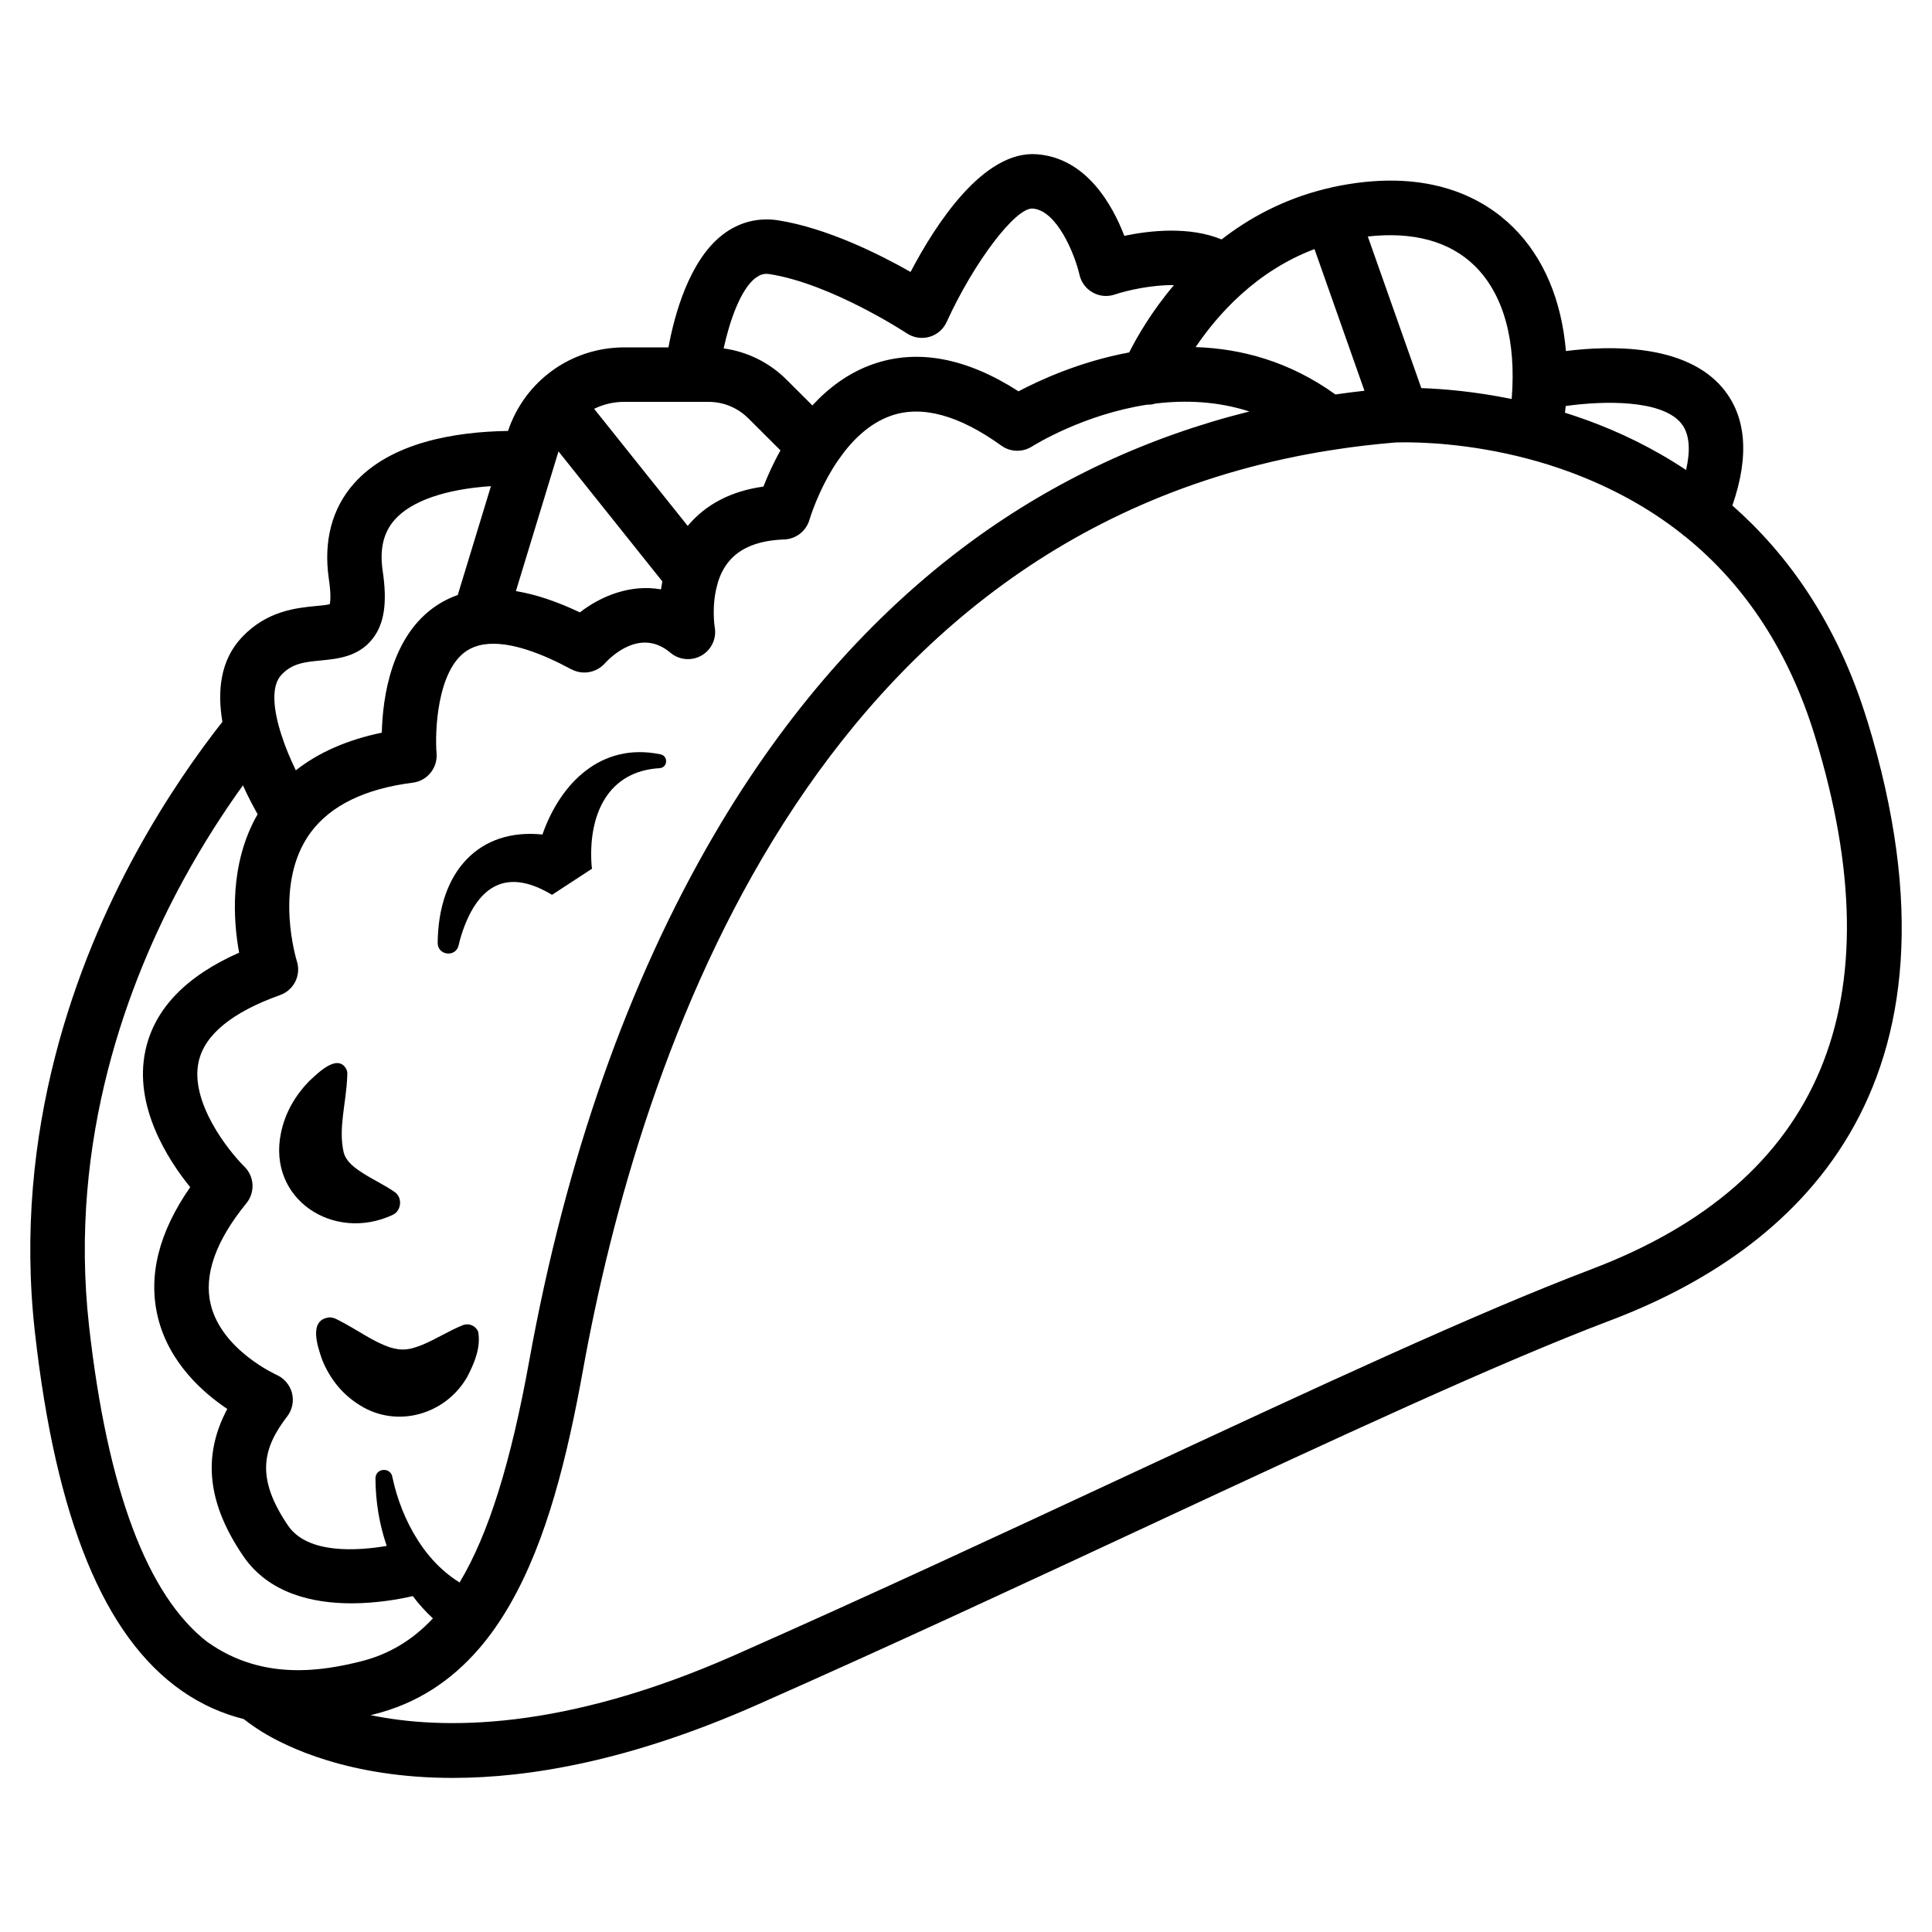 <?xml version="1.0" encoding="UTF-8"?><svg id="b" xmlns="http://www.w3.org/2000/svg" viewBox="0 0 150 150"><path d="M144.955,55.9c-2.333-7.594-6.215-12.918-10.454-16.652,1.334-3.859,1.084-6.919-.749-9.115-2.889-3.451-8.769-3.309-12.174-2.878-.341-3.967-1.731-7.282-4.12-9.631-2.236-2.196-6.374-4.54-13.383-3.218-.403.074-.795.165-1.181.261-.017.006-.028.006-.045.011-3.207.8-5.857,2.242-8.003,3.91-2.509-1.027-5.551-.698-7.554-.278-.931-2.424-2.951-6.039-6.782-6.334-4.166-.324-7.889,5.466-9.813,9.138-2.384-1.356-6.47-3.405-10.273-4.007-1.566-.244-3.065.142-4.331,1.124-2.599,2.015-3.735,6.238-4.194,8.74h-3.428c-4.126,0-7.719,2.599-9.03,6.487h-.006c-4.166.062-9.132.908-11.947,4.075-1.714,1.924-2.384,4.484-1.958,7.401.182,1.209.119,1.759.074,1.975-.255.068-.738.114-1.078.142-1.521.148-3.808.369-5.749,2.429-1.68,1.782-1.913,4.189-1.51,6.561-1.93,2.452-4.353,5.886-6.697,10.165-4.557,8.326-9.62,21.539-7.861,37.22,1.629,14.524,5.363,23.634,11.408,27.85,1.578,1.101,3.201,1.788,4.807,2.191.42.329.88.653,1.379.965,1.884,1.169,6.771,3.604,14.842,3.604,6.056,0,13.899-1.368,23.61-5.664,10.5-4.643,20.767-9.427,30.699-14.053,14.399-6.703,26.829-12.492,35.597-15.812,13.985-5.301,28.792-17.691,19.91-46.608h-.006ZM121.56,31.524c2.968-.42,7.435-.499,8.95,1.322.732.874.715,2.248.397,3.644-2.611-1.737-5.233-2.968-7.622-3.842-.602-.216-1.186-.42-1.771-.602h-.011c.017-.17.04-.346.057-.516v-.006ZM114.494,20.638c2.253,2.213,3.241,5.834,2.872,10.341-2.883-.59-5.341-.789-7.015-.846l-4.155-11.771c3.513-.397,6.362.375,8.298,2.276h0ZM102.059,19.344l3.876,10.994c-.755.079-1.51.182-2.253.289-3.576-2.577-7.339-3.564-10.852-3.678,1.697-2.514,4.682-5.897,9.229-7.611v.006ZM58.681,21.574c.352-.272.664-.358,1.084-.289,4.796.755,10.585,4.557,10.642,4.597.516.341,1.158.443,1.754.272.596-.17,1.084-.596,1.339-1.158,2.106-4.626,5.352-8.905,6.68-8.803,1.879.142,3.263,3.53,3.632,5.142.131.585.505,1.084,1.027,1.373.522.295,1.141.352,1.708.159,1.022-.341,2.912-.755,4.597-.732-1.748,2.066-2.872,4.03-3.473,5.227-3.825.709-6.947,2.151-8.593,3.019-4.047-2.599-7.838-3.314-11.289-2.111-1.907.664-3.468,1.85-4.716,3.207l-1.998-1.992c-1.339-1.339-3.048-2.179-4.892-2.435.454-2.066,1.283-4.552,2.486-5.483l.011.006ZM48.465,31.2h6.533c1.175,0,2.276.454,3.105,1.283l2.492,2.486c-.596,1.061-1.027,2.055-1.322,2.809-2.503.346-4.472,1.373-5.88,3.054l-7.265-9.092c.709-.346,1.498-.539,2.333-.539h.006ZM43.363,35.048l8.059,10.091c-.04.21-.074.42-.102.619-2.384-.42-4.665.522-6.3,1.788-1.788-.851-3.445-1.408-4.966-1.652l3.309-10.852v.006ZM44.367,51.962c.857.465,1.93.272,2.582-.448.443-.488,2.764-2.815,5.097-.84.675.573,1.646.664,2.418.221.772-.443,1.186-1.322,1.027-2.196-.006-.023-.267-1.686.21-3.337v-.011c.023-.062.04-.125.057-.187,0-.006.006-.011.006-.023.006-.017.011-.034.011-.051.176-.522.431-1.033.8-1.481.874-1.078,2.327-1.657,4.314-1.725.914-.034,1.703-.653,1.958-1.532.011-.04.67-2.27,2.094-4.427.017-.023.028-.045.045-.068.017-.028.04-.051.057-.079.011-.017.023-.028.034-.045.999-1.464,2.367-2.855,4.12-3.462,2.384-.823,5.256-.04,8.547,2.327.698.505,1.635.534,2.367.074.278-.17,4.035-2.497,8.945-3.252h.006c.221.006.443-.023.653-.091h.017c2.282-.272,4.779-.187,7.27.619-7.878,1.964-15.108,5.341-21.584,10.085-7.719,5.664-14.439,13.315-19.955,22.747-6.703,11.453-11.538,25.206-14.371,40.858-1.419,7.849-3.139,13.44-5.409,17.225-.471-.289-.908-.619-1.317-.988-.738-.658-1.379-1.436-1.918-2.282-.959-1.493-1.623-3.207-1.981-4.898-.114-.806-1.305-.738-1.317.079.011,1.811.295,3.564.874,5.25-2.236.38-6.13.664-7.656-1.572-2.577-3.78-1.935-6.05-.068-8.485.397-.516.528-1.186.369-1.816-.165-.624-.607-1.146-1.198-1.408-.04-.023-4.262-1.918-5.114-5.477-.545-2.276.386-4.921,2.775-7.849.692-.851.619-2.083-.165-2.849-1.22-1.203-4.234-4.995-3.547-8.128.46-2.106,2.594-3.848,6.323-5.182,1.084-.386,1.657-1.561,1.3-2.65-.017-.057-1.725-5.579.772-9.529.102-.165.21-.318.324-.471,1.549-2.077,4.206-3.371,7.917-3.842,1.118-.142,1.93-1.146,1.839-2.276-.136-1.583.011-6.442,2.35-7.969.369-.238.778-.386,1.22-.471.028-.006.051-.006.079-.011,2.032-.329,4.722.795,6.805,1.924h.016ZM21.852,52.388c.522-.551,1.073-.8,1.771-.942.386-.079.812-.125,1.305-.17,1.294-.125,2.906-.284,4.001-1.686.908-1.158,1.152-2.787.783-5.267-.25-1.686.057-2.985.936-3.973,1.294-1.459,3.944-2.372,7.469-2.605l-2.577,8.451c-.568.199-1.107.46-1.612.795-3.553,2.333-4.217,7.14-4.285,9.893-2.679.556-4.904,1.532-6.675,2.923-.426-.874-.812-1.799-1.101-2.696-.653-1.986-.846-3.842-.017-4.716v-.005ZM16.131,127.509c-4.694-3.604-7.793-11.862-9.217-24.558-1.629-14.518,3.071-26.823,7.299-34.587,1.566-2.872,3.184-5.358,4.648-7.39.397.88.806,1.646,1.141,2.242-2.219,3.859-1.89,8.275-1.436,10.749-4.132,1.828-6.572,4.37-7.27,7.571-.953,4.353,1.765,8.536,3.473,10.636-2.446,3.508-3.292,6.902-2.509,10.108.851,3.496,3.473,5.829,5.386,7.111-1.952,3.666-1.538,7.35,1.243,11.425,1.992,2.923,5.432,3.666,8.394,3.666,1.986,0,3.769-.329,4.767-.562.46.619.988,1.203,1.561,1.731-1.623,1.737-3.485,2.821-5.653,3.354-2.758.675-7.486,1.583-11.828-1.504v.006ZM123.554,98.546c-8.916,3.377-21.414,9.2-35.881,15.937-9.91,4.614-20.16,9.393-30.625,14.019-13.349,5.908-22.72,5.812-28.282,4.66.068-.011.136-.034.199-.045,3.411-.834,6.084-2.639,8.218-5.108.891-1.027,1.686-2.179,2.401-3.422,2.878-4.989,4.467-11.51,5.676-18.201,4.399-24.36,17.77-65.076,58.073-71.433.011.006.017,0,.023,0,.028-.006.057-.006.079-.011.006.006.017,0,.023-.006.023-.006.045-.006.068-.011,1.549-.244,3.15-.431,4.785-.568.051-.006.227-.011.511-.011h.023c1.373-.017,5.187.062,9.768,1.271,1.084.284,2.208.636,3.354,1.061,3.195,1.192,6.039,2.758,8.525,4.705l.011.011c.006.006.011.011.017.011.102.096.216.187.335.267.006.006.011.011.017.011,4.677,3.797,8.042,8.967,10.034,15.461,6.362,20.699.516,34.632-17.361,41.403h.01Z"/><path d="M33.982,73.216c.006.971,1.402,1.129,1.623.187.102-.471.267-.993.448-1.476,1.328-3.456,3.581-4.399,6.805-2.452l3.11-2.032c-.034-.119-.051-.443-.057-.585-.165-3.615,1.26-6.987,5.318-7.219.619-.057.664-.953.051-1.073-4.626-.959-7.781,2.265-9.166,6.226-4.904-.505-8.082,2.843-8.133,8.423h0Z"/><path d="M30.463,94.336c.721-.312.817-1.385.148-1.811-.795-.539-1.623-.925-2.412-1.425-.653-.426-1.3-.868-1.515-1.623-.437-1.93.204-3.808.278-5.971.017-.182,0-.363-.091-.534-.715-1.209-2.276.431-2.889.988-1.067,1.112-1.839,2.418-2.168,4.001-1.067,5.142,4.086,8.485,8.65,6.374h0Z"/><path d="M35.928,102.888c-1.107.448-2.083,1.09-3.161,1.532-.965.38-1.527.477-2.475.193-1.396-.471-2.486-1.339-4.024-2.123-.221-.119-.46-.227-.726-.204-1.612.199-.874,2.282-.534,3.275.585,1.447,1.538,2.69,2.951,3.553,2.889,1.805,6.663.704,8.326-2.231.551-1.056,1.061-2.287.84-3.49-.193-.471-.726-.692-1.198-.505h0Z"/></svg>